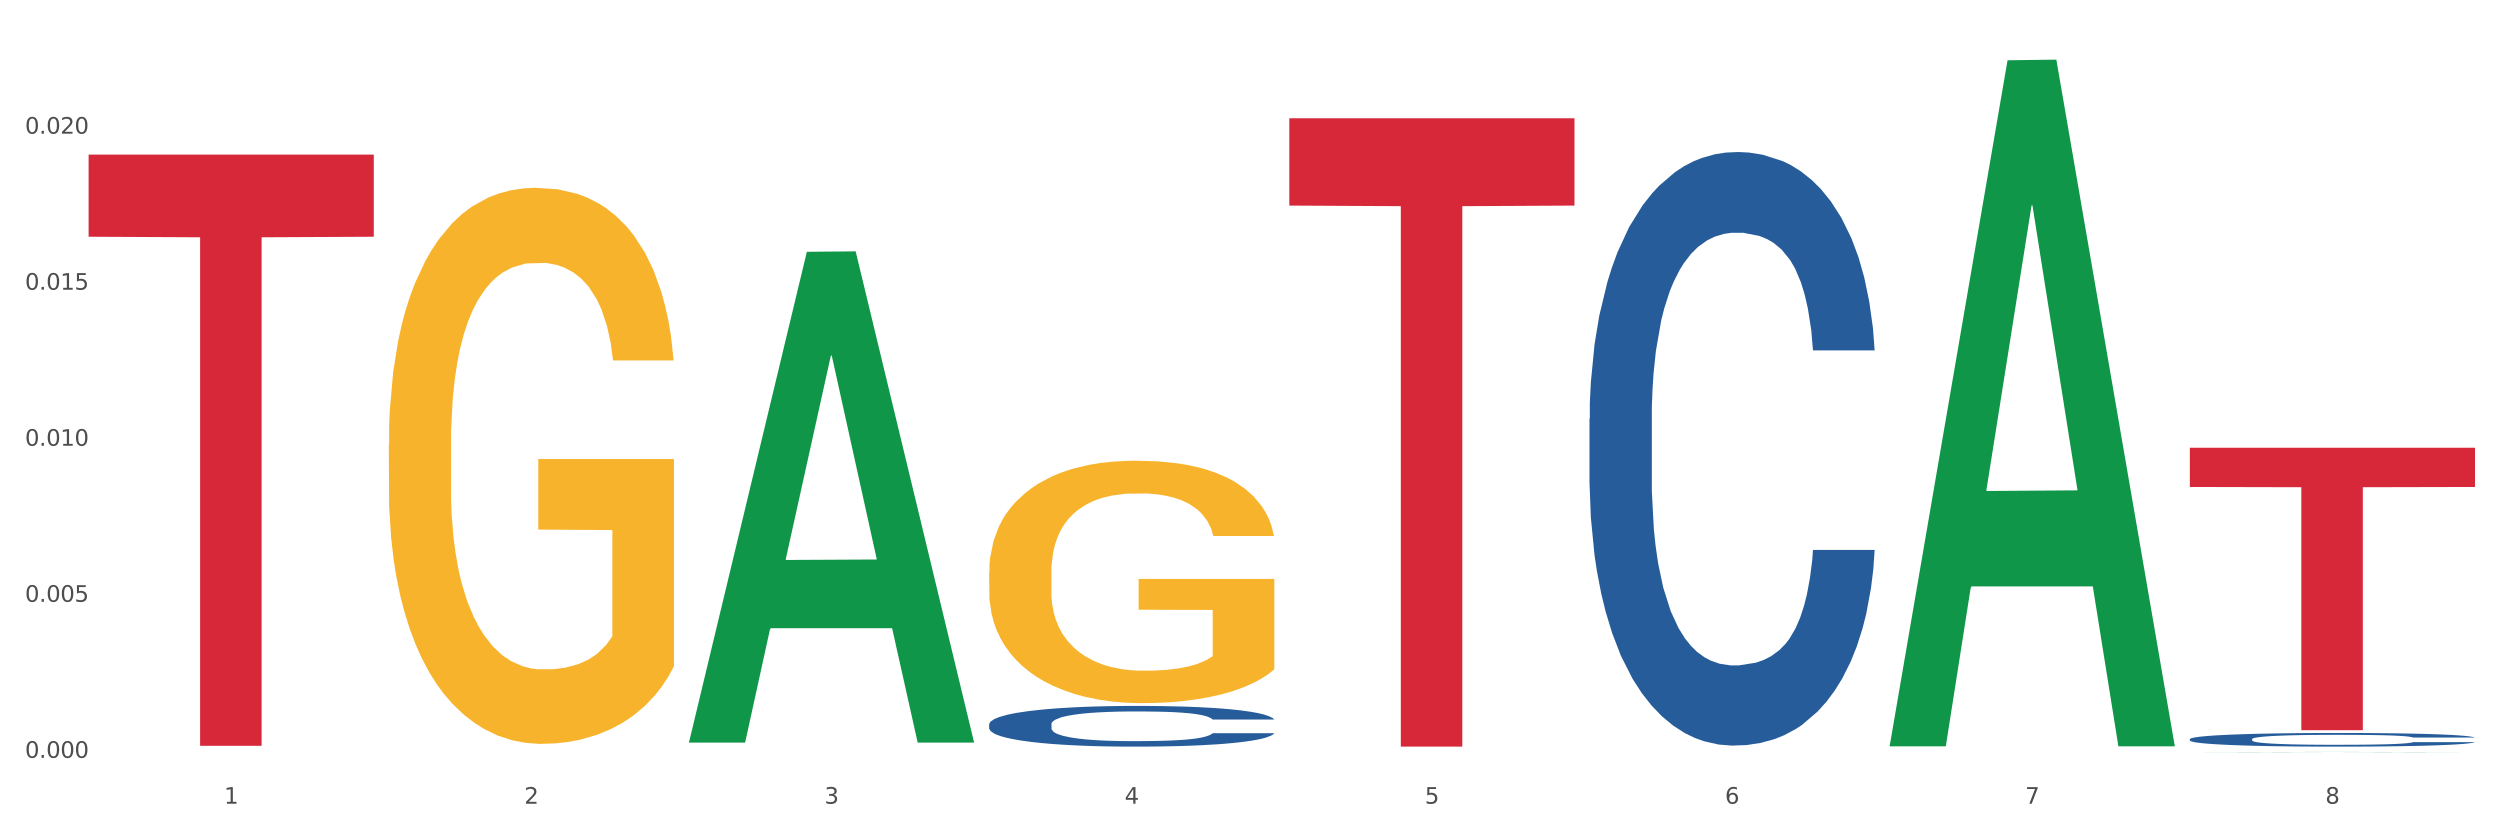 <?xml version="1.0" encoding="utf-8" standalone="no"?>
<!DOCTYPE svg PUBLIC "-//W3C//DTD SVG 1.1//EN"
  "http://www.w3.org/Graphics/SVG/1.1/DTD/svg11.dtd">
<svg xmlns:xlink="http://www.w3.org/1999/xlink" width="1080pt" height="360pt" viewBox="0 0 1080 360" xmlns="http://www.w3.org/2000/svg" version="1.1">
 <rect x="0" y="0" width="1080" height="360" fill="#333333" stroke="none"/>
 <defs>
  <style type="text/css">*{stroke-linejoin: round; stroke-linecap: butt}</style>
 </defs>
 <g id="figure_1">
  <g id="patch_1">
   <path d="M 0 360 
L 1080 360 
L 1080 0 
L 0 0 
z
" style="fill: #ffffff; stroke: #ffffff; stroke-linejoin: miter"/>
  </g>
  <g id="axes_1">
   <g id="matplotlib.axis_1">
    <g id="xtick_1">
     <g id="text_1">
      <!-- 1 -->
      <g style="fill: #4d4d4d" transform="translate(96.825 347.204) scale(0.096 -0.096)">
       <defs>
        <path id="DejaVuSans-31" d="M 794 531 
L 1825 531 
L 1825 4091 
L 703 3866 
L 703 4441 
L 1819 4666 
L 2450 4666 
L 2450 531 
L 3481 531 
L 3481 0 
L 794 0 
L 794 531 
z
" transform="scale(0.016)"/>
       </defs>
       <use xlink:href="#DejaVuSans-31"/>
      </g>
     </g>
    </g>
    <g id="xtick_2">
     <g id="text_2">
      <!-- 2 -->
      <g style="fill: #4d4d4d" transform="translate(226.5 347.204) scale(0.096 -0.096)">
       <defs>
        <path id="DejaVuSans-32" d="M 1228 531 
L 3431 531 
L 3431 0 
L 469 0 
L 469 531 
Q 828 903 1448 1529 
Q 2069 2156 2228 2338 
Q 2531 2678 2651 2914 
Q 2772 3150 2772 3378 
Q 2772 3750 2511 3984 
Q 2250 4219 1831 4219 
Q 1534 4219 1204 4116 
Q 875 4013 500 3803 
L 500 4441 
Q 881 4594 1212 4672 
Q 1544 4750 1819 4750 
Q 2544 4750 2975 4387 
Q 3406 4025 3406 3419 
Q 3406 3131 3298 2873 
Q 3191 2616 2906 2266 
Q 2828 2175 2409 1742 
Q 1991 1309 1228 531 
z
" transform="scale(0.016)"/>
       </defs>
       <use xlink:href="#DejaVuSans-32"/>
      </g>
     </g>
    </g>
    <g id="xtick_3">
     <g id="text_3">
      <!-- 3 -->
      <g style="fill: #4d4d4d" transform="translate(356.175 347.204) scale(0.096 -0.096)">
       <defs>
        <path id="DejaVuSans-33" d="M 2597 2516 
Q 3050 2419 3304 2112 
Q 3559 1806 3559 1356 
Q 3559 666 3084 287 
Q 2609 -91 1734 -91 
Q 1441 -91 1130 -33 
Q 819 25 488 141 
L 488 750 
Q 750 597 1062 519 
Q 1375 441 1716 441 
Q 2309 441 2620 675 
Q 2931 909 2931 1356 
Q 2931 1769 2642 2001 
Q 2353 2234 1838 2234 
L 1294 2234 
L 1294 2753 
L 1863 2753 
Q 2328 2753 2575 2939 
Q 2822 3125 2822 3475 
Q 2822 3834 2567 4026 
Q 2313 4219 1838 4219 
Q 1578 4219 1281 4162 
Q 984 4106 628 3988 
L 628 4550 
Q 988 4650 1302 4700 
Q 1616 4750 1894 4750 
Q 2613 4750 3031 4423 
Q 3450 4097 3450 3541 
Q 3450 3153 3228 2886 
Q 3006 2619 2597 2516 
z
" transform="scale(0.016)"/>
       </defs>
       <use xlink:href="#DejaVuSans-33"/>
      </g>
     </g>
    </g>
    <g id="xtick_4">
     <g id="text_4">
      <!-- 4 -->
      <g style="fill: #4d4d4d" transform="translate(485.85 347.204) scale(0.096 -0.096)">
       <defs>
        <path id="DejaVuSans-34" d="M 2419 4116 
L 825 1625 
L 2419 1625 
L 2419 4116 
z
M 2253 4666 
L 3047 4666 
L 3047 1625 
L 3713 1625 
L 3713 1100 
L 3047 1100 
L 3047 0 
L 2419 0 
L 2419 1100 
L 313 1100 
L 313 1709 
L 2253 4666 
z
" transform="scale(0.016)"/>
       </defs>
       <use xlink:href="#DejaVuSans-34"/>
      </g>
     </g>
    </g>
    <g id="xtick_5">
     <g id="text_5">
      <!-- 5 -->
      <g style="fill: #4d4d4d" transform="translate(615.525 347.204) scale(0.096 -0.096)">
       <defs>
        <path id="DejaVuSans-35" d="M 691 4666 
L 3169 4666 
L 3169 4134 
L 1269 4134 
L 1269 2991 
Q 1406 3038 1543 3061 
Q 1681 3084 1819 3084 
Q 2600 3084 3056 2656 
Q 3513 2228 3513 1497 
Q 3513 744 3044 326 
Q 2575 -91 1722 -91 
Q 1428 -91 1123 -41 
Q 819 9 494 109 
L 494 744 
Q 775 591 1075 516 
Q 1375 441 1709 441 
Q 2250 441 2565 725 
Q 2881 1009 2881 1497 
Q 2881 1984 2565 2268 
Q 2250 2553 1709 2553 
Q 1456 2553 1204 2497 
Q 953 2441 691 2322 
L 691 4666 
z
" transform="scale(0.016)"/>
       </defs>
       <use xlink:href="#DejaVuSans-35"/>
      </g>
     </g>
    </g>
    <g id="xtick_6">
     <g id="text_6">
      <!-- 6 -->
      <g style="fill: #4d4d4d" transform="translate(745.2 347.204) scale(0.096 -0.096)">
       <defs>
        <path id="DejaVuSans-36" d="M 2113 2584 
Q 1688 2584 1439 2293 
Q 1191 2003 1191 1497 
Q 1191 994 1439 701 
Q 1688 409 2113 409 
Q 2538 409 2786 701 
Q 3034 994 3034 1497 
Q 3034 2003 2786 2293 
Q 2538 2584 2113 2584 
z
M 3366 4563 
L 3366 3988 
Q 3128 4100 2886 4159 
Q 2644 4219 2406 4219 
Q 1781 4219 1451 3797 
Q 1122 3375 1075 2522 
Q 1259 2794 1537 2939 
Q 1816 3084 2150 3084 
Q 2853 3084 3261 2657 
Q 3669 2231 3669 1497 
Q 3669 778 3244 343 
Q 2819 -91 2113 -91 
Q 1303 -91 875 529 
Q 447 1150 447 2328 
Q 447 3434 972 4092 
Q 1497 4750 2381 4750 
Q 2619 4750 2861 4703 
Q 3103 4656 3366 4563 
z
" transform="scale(0.016)"/>
       </defs>
       <use xlink:href="#DejaVuSans-36"/>
      </g>
     </g>
    </g>
    <g id="xtick_7">
     <g id="text_7">
      <!-- 7 -->
      <g style="fill: #4d4d4d" transform="translate(874.875 347.204) scale(0.096 -0.096)">
       <defs>
        <path id="DejaVuSans-37" d="M 525 4666 
L 3525 4666 
L 3525 4397 
L 1831 0 
L 1172 0 
L 2766 4134 
L 525 4134 
L 525 4666 
z
" transform="scale(0.016)"/>
       </defs>
       <use xlink:href="#DejaVuSans-37"/>
      </g>
     </g>
    </g>
    <g id="xtick_8">
     <g id="text_8">
      <!-- 8 -->
      <g style="fill: #4d4d4d" transform="translate(1004.55 347.204) scale(0.096 -0.096)">
       <defs>
        <path id="DejaVuSans-38" d="M 2034 2216 
Q 1584 2216 1326 1975 
Q 1069 1734 1069 1313 
Q 1069 891 1326 650 
Q 1584 409 2034 409 
Q 2484 409 2743 651 
Q 3003 894 3003 1313 
Q 3003 1734 2745 1975 
Q 2488 2216 2034 2216 
z
M 1403 2484 
Q 997 2584 770 2862 
Q 544 3141 544 3541 
Q 544 4100 942 4425 
Q 1341 4750 2034 4750 
Q 2731 4750 3128 4425 
Q 3525 4100 3525 3541 
Q 3525 3141 3298 2862 
Q 3072 2584 2669 2484 
Q 3125 2378 3379 2068 
Q 3634 1759 3634 1313 
Q 3634 634 3220 271 
Q 2806 -91 2034 -91 
Q 1263 -91 848 271 
Q 434 634 434 1313 
Q 434 1759 690 2068 
Q 947 2378 1403 2484 
z
M 1172 3481 
Q 1172 3119 1398 2916 
Q 1625 2713 2034 2713 
Q 2441 2713 2670 2916 
Q 2900 3119 2900 3481 
Q 2900 3844 2670 4047 
Q 2441 4250 2034 4250 
Q 1625 4250 1398 4047 
Q 1172 3844 1172 3481 
z
" transform="scale(0.016)"/>
       </defs>
       <use xlink:href="#DejaVuSans-38"/>
      </g>
     </g>
    </g>
    <g id="xtick_9"/>
    <g id="xtick_10"/>
    <g id="xtick_11"/>
    <g id="xtick_12"/>
    <g id="xtick_13"/>
    <g id="xtick_14"/>
    <g id="xtick_15"/>
   </g>
   <g id="matplotlib.axis_2">
    <g id="ytick_1">
     <g id="text_9">
      <!-- 0.000 -->
      <g style="fill: #4d4d4d" transform="translate(10.8 327.385) scale(0.096 -0.096)">
       <defs>
        <path id="DejaVuSans-30" d="M 2034 4250 
Q 1547 4250 1301 3770 
Q 1056 3291 1056 2328 
Q 1056 1369 1301 889 
Q 1547 409 2034 409 
Q 2525 409 2770 889 
Q 3016 1369 3016 2328 
Q 3016 3291 2770 3770 
Q 2525 4250 2034 4250 
z
M 2034 4750 
Q 2819 4750 3233 4129 
Q 3647 3509 3647 2328 
Q 3647 1150 3233 529 
Q 2819 -91 2034 -91 
Q 1250 -91 836 529 
Q 422 1150 422 2328 
Q 422 3509 836 4129 
Q 1250 4750 2034 4750 
z
" transform="scale(0.016)"/>
        <path id="DejaVuSans-2e" d="M 684 794 
L 1344 794 
L 1344 0 
L 684 0 
L 684 794 
z
" transform="scale(0.016)"/>
       </defs>
       <use xlink:href="#DejaVuSans-30"/>
       <use xlink:href="#DejaVuSans-2e" transform="translate(63.623 0)"/>
       <use xlink:href="#DejaVuSans-30" transform="translate(95.41 0)"/>
       <use xlink:href="#DejaVuSans-30" transform="translate(159.033 0)"/>
       <use xlink:href="#DejaVuSans-30" transform="translate(222.656 0)"/>
      </g>
     </g>
    </g>
    <g id="ytick_2">
     <g id="text_10">
      <!-- 0.005 -->
      <g style="fill: #4d4d4d" transform="translate(10.8 259.976) scale(0.096 -0.096)">
       <use xlink:href="#DejaVuSans-30"/>
       <use xlink:href="#DejaVuSans-2e" transform="translate(63.623 0)"/>
       <use xlink:href="#DejaVuSans-30" transform="translate(95.41 0)"/>
       <use xlink:href="#DejaVuSans-30" transform="translate(159.033 0)"/>
       <use xlink:href="#DejaVuSans-35" transform="translate(222.656 0)"/>
      </g>
     </g>
    </g>
    <g id="ytick_3">
     <g id="text_11">
      <!-- 0.010 -->
      <g style="fill: #4d4d4d" transform="translate(10.8 192.568) scale(0.096 -0.096)">
       <use xlink:href="#DejaVuSans-30"/>
       <use xlink:href="#DejaVuSans-2e" transform="translate(63.623 0)"/>
       <use xlink:href="#DejaVuSans-30" transform="translate(95.41 0)"/>
       <use xlink:href="#DejaVuSans-31" transform="translate(159.033 0)"/>
       <use xlink:href="#DejaVuSans-30" transform="translate(222.656 0)"/>
      </g>
     </g>
    </g>
    <g id="ytick_4">
     <g id="text_12">
      <!-- 0.015 -->
      <g style="fill: #4d4d4d" transform="translate(10.8 125.159) scale(0.096 -0.096)">
       <use xlink:href="#DejaVuSans-30"/>
       <use xlink:href="#DejaVuSans-2e" transform="translate(63.623 0)"/>
       <use xlink:href="#DejaVuSans-30" transform="translate(95.41 0)"/>
       <use xlink:href="#DejaVuSans-31" transform="translate(159.033 0)"/>
       <use xlink:href="#DejaVuSans-35" transform="translate(222.656 0)"/>
      </g>
     </g>
    </g>
    <g id="ytick_5">
     <g id="text_13">
      <!-- 0.020 -->
      <g style="fill: #4d4d4d" transform="translate(10.8 57.751) scale(0.096 -0.096)">
       <use xlink:href="#DejaVuSans-30"/>
       <use xlink:href="#DejaVuSans-2e" transform="translate(63.623 0)"/>
       <use xlink:href="#DejaVuSans-30" transform="translate(95.41 0)"/>
       <use xlink:href="#DejaVuSans-32" transform="translate(159.033 0)"/>
       <use xlink:href="#DejaVuSans-30" transform="translate(222.656 0)"/>
      </g>
     </g>
    </g>
    <g id="ytick_6"/>
    <g id="ytick_7"/>
    <g id="ytick_8"/>
    <g id="ytick_9"/>
    <g id="ytick_10"/>
   </g>
   <g id="PolyCollection_1">
    <path d="M 297.633 320.418 
L 297.76 320.219 
L 348.561 108.778 
L 369.643 108.578 
L 420.825 320.816 
L 396.44 320.816 
L 385.391 271.394 
L 332.94 271.394 
L 332.559 272.191 
L 321.89 320.816 
L 297.633 320.816 
L 297.633 320.418 
L 339.544 241.9 
L 378.787 241.7 
L 359.356 153.816 
L 359.102 153.417 
L 358.848 154.015 
L 339.417 241.7 
L 339.544 241.9 
L 297.633 320.418 
z
" clip-path="url(#pbc09aa51c8)" style="fill: #109648"/>
    <path d="M 816.334 321.853 
L 816.461 321.575 
L 867.261 26.038 
L 888.343 25.759 
L 939.525 322.411 
L 915.141 322.411 
L 904.092 253.331 
L 851.64 253.331 
L 851.259 254.445 
L 840.591 322.411 
L 816.334 322.411 
L 816.334 321.853 
L 858.244 212.106 
L 897.487 211.828 
L 878.056 88.989 
L 877.802 88.432 
L 877.548 89.268 
L 858.117 211.828 
L 858.244 212.106 
L 816.334 321.853 
z
" clip-path="url(#pbc09aa51c8)" style="fill: #109648"/>
    <path d="M 946.009 324.949 
L 946.136 324.949 
L 996.936 324.847 
L 1018.018 324.847 
L 1069.2 324.95 
L 1044.816 324.95 
L 1033.767 324.926 
L 981.315 324.926 
L 980.934 324.926 
L 970.266 324.95 
L 946.009 324.95 
L 946.009 324.949 
L 987.919 324.911 
L 1027.163 324.911 
L 1007.731 324.869 
L 1007.477 324.868 
L 1007.223 324.869 
L 987.792 324.911 
L 987.919 324.911 
L 946.009 324.949 
z
" clip-path="url(#pbc09aa51c8)" style="fill: #109648"/>
    <path d="M 427.308 247.422 
L 427.454 247.326 
L 427.454 243.882 
L 427.745 240.917 
L 429.199 233.743 
L 431.381 227.812 
L 432.981 224.655 
L 434.58 222.073 
L 436.471 219.49 
L 438.798 216.812 
L 443.016 212.89 
L 445.634 210.881 
L 448.834 208.777 
L 454.652 205.716 
L 458.87 203.994 
L 463.233 202.559 
L 470.36 200.837 
L 475.014 200.072 
L 479.959 199.498 
L 485.922 199.115 
L 490.431 199.02 
L 500.321 199.307 
L 508.757 200.167 
L 512.83 200.837 
L 518.066 201.985 
L 520.829 202.75 
L 525.338 204.281 
L 529.992 206.289 
L 533.192 208.011 
L 537.991 211.264 
L 541.628 214.516 
L 544.973 218.533 
L 546.718 221.307 
L 548.027 223.89 
L 549.191 226.856 
L 550.354 231.543 
L 524.174 231.543 
L 523.156 228.195 
L 521.556 225.038 
L 519.229 221.977 
L 517.193 220.064 
L 513.702 217.673 
L 510.502 216.142 
L 507.157 214.994 
L 503.085 214.038 
L 499.885 213.559 
L 495.376 213.177 
L 486.504 213.272 
L 480.541 214.038 
L 476.468 214.994 
L 473.85 215.855 
L 471.523 216.812 
L 468.905 218.151 
L 465.851 220.16 
L 463.669 221.977 
L 461.488 224.273 
L 459.742 226.569 
L 458.142 229.247 
L 456.833 232.117 
L 455.815 235.082 
L 454.943 238.717 
L 454.215 244.743 
L 454.215 257.848 
L 454.506 260.813 
L 455.234 264.735 
L 456.106 267.701 
L 457.561 271.24 
L 458.87 273.631 
L 461.342 277.075 
L 464.106 279.945 
L 466.287 281.762 
L 468.469 283.293 
L 472.251 285.397 
L 476.468 287.119 
L 480.105 288.171 
L 485.05 289.128 
L 488.395 289.51 
L 491.304 289.702 
L 498.431 289.702 
L 503.521 289.415 
L 509.193 288.745 
L 513.557 287.884 
L 517.193 286.832 
L 521.265 285.11 
L 523.883 283.484 
L 523.883 263.492 
L 491.886 263.396 
L 491.886 250.1 
L 550.5 250.1 
L 550.5 289.128 
L 548.027 291.136 
L 545.264 292.954 
L 542.355 294.58 
L 537.991 296.589 
L 532.755 298.502 
L 528.101 299.841 
L 523.156 300.989 
L 517.338 302.041 
L 509.775 302.998 
L 505.121 303.38 
L 499.303 303.667 
L 492.467 303.763 
L 486.504 303.572 
L 480.686 303.093 
L 474.578 302.233 
L 468.614 300.989 
L 464.106 299.745 
L 459.597 298.215 
L 454.797 296.206 
L 451.016 294.293 
L 448.107 292.571 
L 444.907 290.371 
L 441.416 287.501 
L 438.798 284.919 
L 436.471 282.24 
L 433.999 278.797 
L 432.253 275.831 
L 430.508 272.101 
L 429.49 269.327 
L 428.326 265.022 
L 427.454 258.996 
L 427.308 247.422 
z
" clip-path="url(#pbc09aa51c8)" style="fill: #f7b32b"/>
    <path d="M 167.958 192.134 
L 168.104 191.914 
L 168.104 184.016 
L 168.394 177.215 
L 169.849 160.761 
L 172.031 147.158 
L 173.63 139.918 
L 175.23 133.995 
L 177.121 128.071 
L 179.448 121.928 
L 183.666 112.933 
L 186.284 108.326 
L 189.484 103.499 
L 195.302 96.478 
L 199.52 92.529 
L 203.883 89.238 
L 211.01 85.289 
L 215.664 83.534 
L 220.609 82.218 
L 226.572 81.34 
L 231.081 81.121 
L 240.971 81.779 
L 249.407 83.754 
L 253.479 85.289 
L 258.715 87.922 
L 261.479 89.677 
L 265.988 93.187 
L 270.642 97.795 
L 273.842 101.744 
L 278.641 109.203 
L 282.277 116.662 
L 285.623 125.877 
L 287.368 132.239 
L 288.677 138.163 
L 289.84 144.964 
L 291.004 155.714 
L 264.824 155.714 
L 263.806 148.036 
L 262.206 140.796 
L 259.879 133.775 
L 257.843 129.387 
L 254.352 123.902 
L 251.152 120.392 
L 247.807 117.759 
L 243.735 115.566 
L 240.535 114.469 
L 236.026 113.591 
L 227.154 113.81 
L 221.191 115.566 
L 217.118 117.759 
L 214.5 119.734 
L 212.173 121.928 
L 209.555 124.999 
L 206.501 129.607 
L 204.319 133.775 
L 202.138 139.041 
L 200.392 144.306 
L 198.792 150.449 
L 197.483 157.031 
L 196.465 163.832 
L 195.593 172.169 
L 194.865 185.991 
L 194.865 216.048 
L 195.156 222.849 
L 195.883 231.844 
L 196.756 238.645 
L 198.211 246.763 
L 199.52 252.247 
L 201.992 260.146 
L 204.756 266.727 
L 206.937 270.896 
L 209.119 274.406 
L 212.9 279.233 
L 217.118 283.182 
L 220.754 285.595 
L 225.699 287.789 
L 229.045 288.667 
L 231.954 289.106 
L 239.08 289.106 
L 244.171 288.447 
L 249.843 286.912 
L 254.207 284.937 
L 257.843 282.524 
L 261.915 278.575 
L 264.533 274.845 
L 264.533 228.992 
L 232.535 228.772 
L 232.535 198.277 
L 291.149 198.277 
L 291.149 287.789 
L 288.677 292.396 
L 285.913 296.565 
L 283.005 300.295 
L 278.641 304.902 
L 273.405 309.29 
L 268.751 312.361 
L 263.806 314.994 
L 257.988 317.407 
L 250.425 319.601 
L 245.771 320.479 
L 239.953 321.137 
L 233.117 321.356 
L 227.154 320.918 
L 221.336 319.821 
L 215.227 317.846 
L 209.264 314.994 
L 204.756 312.142 
L 200.247 308.632 
L 195.447 304.024 
L 191.666 299.636 
L 188.757 295.687 
L 185.557 290.641 
L 182.066 284.059 
L 179.448 278.136 
L 177.121 271.993 
L 174.649 264.095 
L 172.903 257.294 
L 171.158 248.737 
L 170.14 242.375 
L 168.976 232.502 
L 168.104 218.68 
L 167.958 192.134 
z
" clip-path="url(#pbc09aa51c8)" style="fill: #f7b32b"/>
    <path d="M 946.009 193.411 
L 1069.2 193.411 
L 1069.2 210.37 
L 1020.741 210.485 
L 1020.741 315.452 
L 994.176 315.452 
L 994.176 210.485 
L 946.009 210.37 
L 946.009 193.525 
L 946.009 193.411 
z
" clip-path="url(#pbc09aa51c8)" style="fill: #d62839"/>
    <path d="M 556.983 51.088 
L 680.175 51.088 
L 680.175 88.812 
L 631.716 89.066 
L 631.716 322.546 
L 605.151 322.546 
L 605.151 89.066 
L 556.983 88.812 
L 556.983 51.343 
L 556.983 51.088 
z
" clip-path="url(#pbc09aa51c8)" style="fill: #d62839"/>
    <path d="M 38.283 66.774 
L 161.474 66.774 
L 161.474 102.27 
L 113.015 102.51 
L 113.015 322.199 
L 86.45 322.199 
L 86.45 102.51 
L 38.283 102.27 
L 38.283 67.014 
L 38.283 66.774 
z
" clip-path="url(#pbc09aa51c8)" style="fill: #d62839"/>
    <path d="M 427.308 312.859 
L 427.454 312.843 
L 427.454 312.393 
L 427.891 311.782 
L 429.493 310.658 
L 431.531 309.806 
L 435.026 308.81 
L 436.919 308.393 
L 439.394 307.927 
L 444.491 307.172 
L 450.316 306.529 
L 454.393 306.176 
L 457.451 305.951 
L 464.295 305.549 
L 468.226 305.373 
L 472.304 305.228 
L 475.798 305.132 
L 481.623 305.019 
L 486.283 304.971 
L 491.671 304.955 
L 496.185 304.971 
L 502.155 305.035 
L 510.892 305.228 
L 514.241 305.34 
L 518.755 305.533 
L 523.415 305.79 
L 527.201 306.047 
L 531.57 306.417 
L 536.084 306.899 
L 540.452 307.509 
L 543.51 308.071 
L 545.986 308.666 
L 548.17 309.389 
L 549.772 310.176 
L 550.5 310.835 
L 523.852 310.835 
L 523.124 310.24 
L 521.668 309.598 
L 520.211 309.164 
L 518.61 308.81 
L 516.134 308.409 
L 513.95 308.152 
L 510.31 307.847 
L 506.96 307.654 
L 504.194 307.541 
L 500.844 307.445 
L 493.709 307.349 
L 488.613 307.349 
L 485.409 307.381 
L 481.478 307.461 
L 478.128 307.573 
L 474.197 307.766 
L 471.139 307.975 
L 468.081 308.248 
L 466.333 308.441 
L 463.712 308.794 
L 461.965 309.084 
L 459.635 309.582 
L 458.325 309.935 
L 455.995 310.851 
L 454.975 311.525 
L 454.539 311.991 
L 454.247 312.505 
L 454.247 315.011 
L 455.121 316.136 
L 455.849 316.618 
L 457.014 317.164 
L 459.198 317.871 
L 462.402 318.562 
L 465.751 319.06 
L 468.518 319.365 
L 471.139 319.59 
L 473.76 319.767 
L 476.963 319.927 
L 479.585 320.024 
L 483.516 320.12 
L 488.176 320.168 
L 491.816 320.168 
L 499.243 320.088 
L 502.592 320.008 
L 505.795 319.895 
L 509.29 319.718 
L 512.057 319.526 
L 513.659 319.381 
L 516.28 319.076 
L 518.318 318.755 
L 520.066 318.385 
L 521.231 318.064 
L 522.541 317.582 
L 523.561 317.036 
L 523.852 316.746 
L 550.5 316.746 
L 549.917 317.325 
L 548.898 317.887 
L 546.859 318.642 
L 545.257 319.076 
L 542.782 319.606 
L 540.161 320.056 
L 536.52 320.554 
L 533.171 320.923 
L 529.677 321.245 
L 525.89 321.534 
L 519.047 321.935 
L 516.571 322.048 
L 511.329 322.241 
L 507.252 322.353 
L 501.281 322.466 
L 495.165 322.53 
L 488.758 322.546 
L 483.079 322.514 
L 476.818 322.417 
L 472.886 322.321 
L 468.518 322.176 
L 463.421 321.951 
L 458.616 321.678 
L 454.102 321.357 
L 449.879 320.988 
L 445.947 320.57 
L 440.851 319.879 
L 437.065 319.204 
L 434.298 318.578 
L 432.405 318.048 
L 430.512 317.373 
L 429.493 316.907 
L 427.891 315.783 
L 427.308 314.738 
L 427.308 312.859 
z
" clip-path="url(#pbc09aa51c8)" style="fill: #255c99"/>
    <path d="M 946.009 319.295 
L 946.154 319.29 
L 946.154 319.139 
L 946.591 318.934 
L 948.193 318.557 
L 950.232 318.271 
L 953.726 317.937 
L 955.619 317.797 
L 958.095 317.641 
L 963.191 317.387 
L 969.016 317.172 
L 973.093 317.053 
L 976.151 316.978 
L 982.995 316.843 
L 986.927 316.784 
L 991.004 316.735 
L 994.499 316.703 
L 1000.324 316.665 
L 1004.983 316.649 
L 1010.371 316.643 
L 1014.885 316.649 
L 1020.855 316.67 
L 1029.592 316.735 
L 1032.942 316.773 
L 1037.456 316.837 
L 1042.115 316.924 
L 1045.901 317.01 
L 1050.27 317.134 
L 1054.784 317.296 
L 1059.152 317.5 
L 1062.21 317.689 
L 1064.686 317.889 
L 1066.87 318.131 
L 1068.472 318.395 
L 1069.2 318.616 
L 1042.552 318.616 
L 1041.824 318.417 
L 1040.368 318.201 
L 1038.912 318.056 
L 1037.31 317.937 
L 1034.835 317.802 
L 1032.65 317.716 
L 1029.01 317.614 
L 1025.661 317.549 
L 1022.894 317.511 
L 1019.545 317.479 
L 1012.41 317.447 
L 1007.313 317.447 
L 1004.11 317.457 
L 1000.178 317.484 
L 996.829 317.522 
L 992.897 317.587 
L 989.839 317.657 
L 986.781 317.748 
L 985.034 317.813 
L 982.413 317.932 
L 980.665 318.029 
L 978.335 318.196 
L 977.025 318.314 
L 974.695 318.622 
L 973.676 318.848 
L 973.239 319.004 
L 972.948 319.177 
L 972.948 320.018 
L 973.821 320.395 
L 974.549 320.557 
L 975.714 320.74 
L 977.899 320.977 
L 981.102 321.209 
L 984.451 321.376 
L 987.218 321.479 
L 989.839 321.554 
L 992.46 321.613 
L 995.664 321.667 
L 998.285 321.7 
L 1002.217 321.732 
L 1006.876 321.748 
L 1010.517 321.748 
L 1017.943 321.721 
L 1021.292 321.694 
L 1024.496 321.656 
L 1027.991 321.597 
L 1030.757 321.532 
L 1032.359 321.484 
L 1034.98 321.382 
L 1037.019 321.274 
L 1038.766 321.15 
L 1039.931 321.042 
L 1041.242 320.88 
L 1042.261 320.697 
L 1042.552 320.6 
L 1069.2 320.6 
L 1068.618 320.794 
L 1067.598 320.983 
L 1065.56 321.236 
L 1063.958 321.382 
L 1061.482 321.559 
L 1058.861 321.71 
L 1055.221 321.877 
L 1051.872 322.001 
L 1048.377 322.109 
L 1044.591 322.206 
L 1037.747 322.341 
L 1035.271 322.379 
L 1030.029 322.443 
L 1025.952 322.481 
L 1019.982 322.519 
L 1013.866 322.54 
L 1007.459 322.546 
L 1001.78 322.535 
L 995.518 322.503 
L 991.587 322.47 
L 987.218 322.422 
L 982.121 322.346 
L 977.316 322.255 
L 972.802 322.147 
L 968.579 322.023 
L 964.648 321.883 
L 959.551 321.651 
L 955.765 321.425 
L 952.998 321.214 
L 951.105 321.037 
L 949.212 320.81 
L 948.193 320.654 
L 946.591 320.277 
L 946.009 319.926 
L 946.009 319.295 
z
" clip-path="url(#pbc09aa51c8)" style="fill: #255c99"/>
    <path d="M 686.658 180.89 
L 686.804 180.656 
L 686.804 174.099 
L 687.241 165.2 
L 688.843 148.807 
L 690.881 136.396 
L 694.376 121.876 
L 696.269 115.787 
L 698.745 108.996 
L 703.841 97.989 
L 709.666 88.622 
L 713.743 83.47 
L 716.801 80.192 
L 723.645 74.337 
L 727.577 71.761 
L 731.654 69.653 
L 735.149 68.248 
L 740.973 66.609 
L 745.633 65.906 
L 751.021 65.672 
L 755.535 65.906 
L 761.505 66.843 
L 770.242 69.653 
L 773.591 71.293 
L 778.105 74.103 
L 782.765 77.85 
L 786.551 81.597 
L 790.92 86.983 
L 795.434 94.008 
L 799.802 102.907 
L 802.86 111.104 
L 805.336 119.769 
L 807.52 130.307 
L 809.122 141.782 
L 809.85 151.383 
L 783.202 151.383 
L 782.474 142.719 
L 781.018 133.351 
L 779.562 127.028 
L 777.96 121.876 
L 775.484 116.022 
L 773.3 112.275 
L 769.66 107.825 
L 766.311 105.015 
L 763.544 103.376 
L 760.195 101.971 
L 753.059 100.565 
L 747.963 100.565 
L 744.759 101.034 
L 740.828 102.205 
L 737.479 103.844 
L 733.547 106.654 
L 730.489 109.699 
L 727.431 113.68 
L 725.684 116.49 
L 723.063 121.642 
L 721.315 125.857 
L 718.985 133.117 
L 717.675 138.269 
L 715.345 151.617 
L 714.326 161.453 
L 713.889 168.245 
L 713.597 175.738 
L 713.597 212.271 
L 714.471 228.664 
L 715.199 235.689 
L 716.364 243.652 
L 718.548 253.956 
L 721.752 264.026 
L 725.101 271.285 
L 727.868 275.735 
L 730.489 279.013 
L 733.11 281.589 
L 736.314 283.931 
L 738.935 285.336 
L 742.866 286.741 
L 747.526 287.444 
L 751.166 287.444 
L 758.593 286.273 
L 761.942 285.102 
L 765.146 283.463 
L 768.64 280.887 
L 771.407 278.077 
L 773.009 275.969 
L 775.63 271.519 
L 777.669 266.836 
L 779.416 261.45 
L 780.581 256.766 
L 781.891 249.74 
L 782.911 241.778 
L 783.202 237.563 
L 809.85 237.563 
L 809.267 245.993 
L 808.248 254.19 
L 806.209 265.197 
L 804.608 271.519 
L 802.132 279.248 
L 799.511 285.805 
L 795.871 293.064 
L 792.521 298.451 
L 789.027 303.134 
L 785.241 307.35 
L 778.397 313.204 
L 775.921 314.843 
L 770.679 317.654 
L 766.602 319.293 
L 760.632 320.932 
L 754.516 321.869 
L 748.109 322.103 
L 742.429 321.635 
L 736.168 320.23 
L 732.236 318.825 
L 727.868 316.717 
L 722.771 313.438 
L 717.966 309.457 
L 713.452 304.774 
L 709.229 299.387 
L 705.297 293.299 
L 700.201 283.229 
L 696.415 273.393 
L 693.648 264.26 
L 691.755 256.532 
L 689.862 246.696 
L 688.843 239.905 
L 687.241 223.512 
L 686.658 208.29 
L 686.658 180.89 
z
" clip-path="url(#pbc09aa51c8)" style="fill: #255c99"/>
   </g>
  </g>
 </g>
 <defs>
  <clipPath id="pbc09aa51c8">
   <rect x="38.283" y="10.8" width="1030.917" height="329.109"/>
  </clipPath>
 </defs>
</svg>
